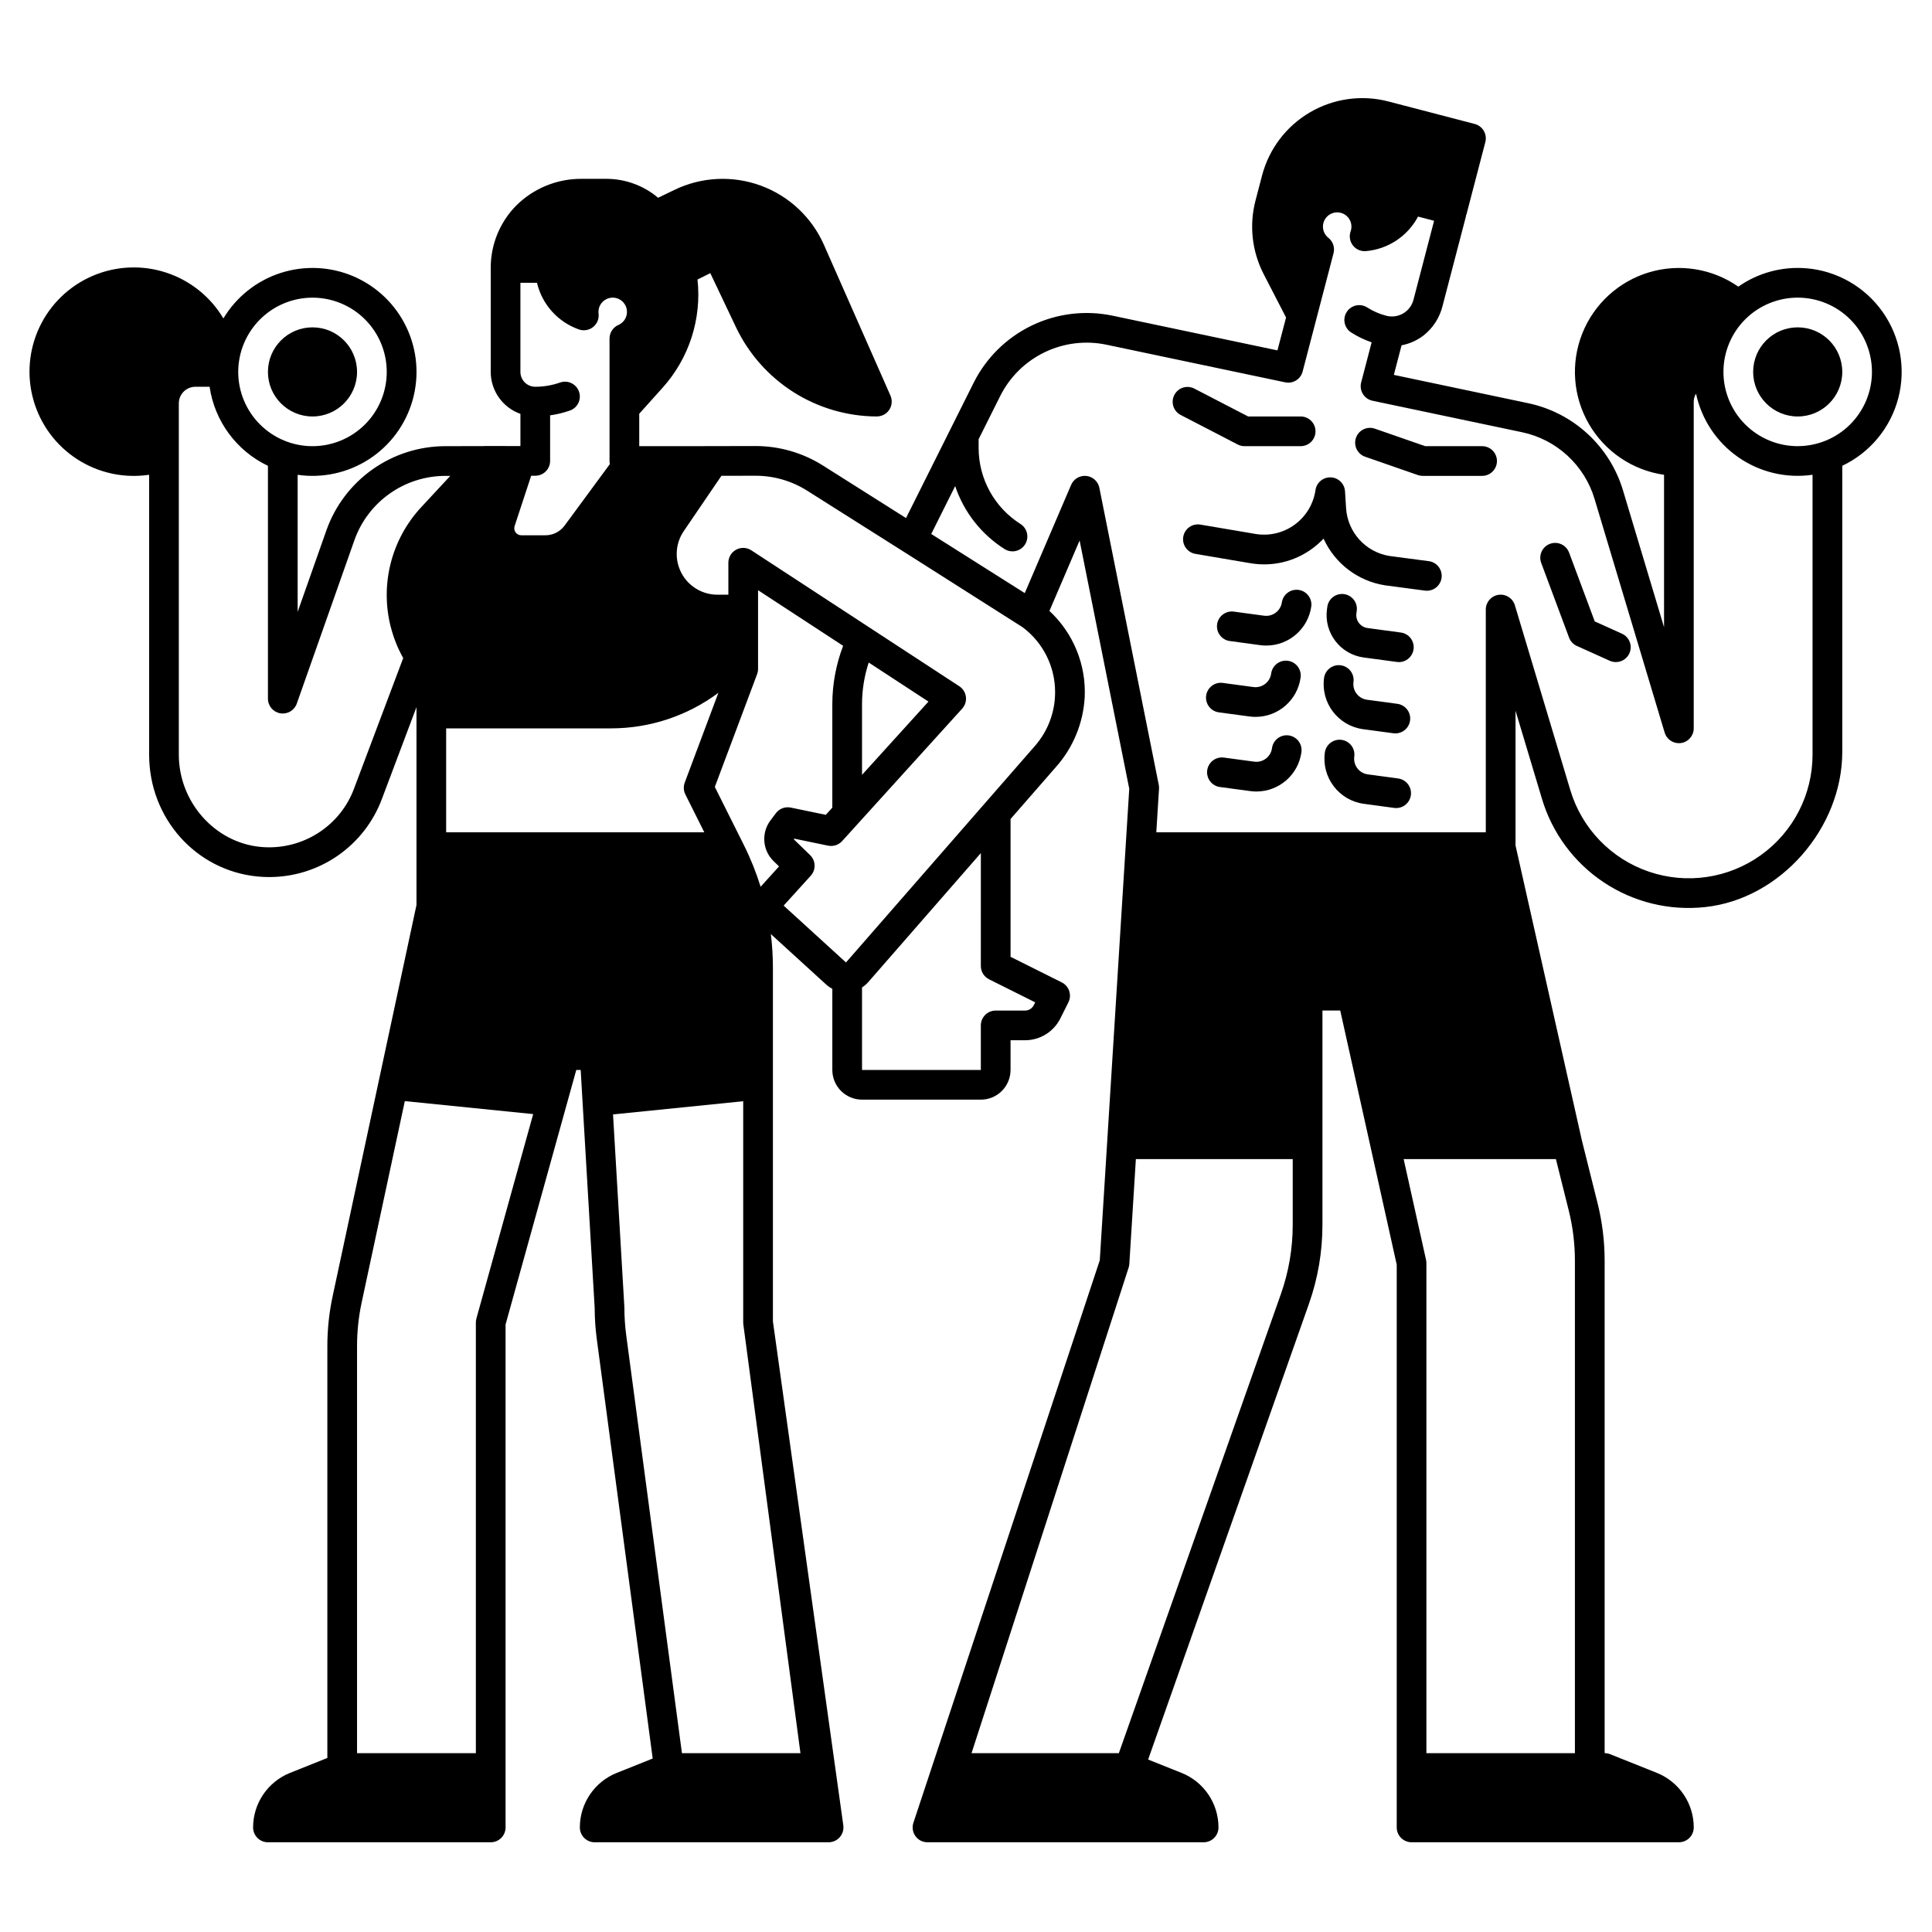 <?xml version="1.0" encoding="UTF-8"?>
<!-- Uploaded to: ICON Repo, www.svgrepo.com, Generator: ICON Repo Mixer Tools -->
<svg fill="#000000" width="800px" height="800px" version="1.1" viewBox="144 144 512 512" xmlns="http://www.w3.org/2000/svg">
 <g>
  <path d="m522.66 292.72-10.438-1.383c-6.34-1.023-11.117-6.309-11.5-12.719l-0.281-4.43v0.004c-0.129-2.016-1.758-3.606-3.773-3.684-2.016-0.082-3.766 1.375-4.051 3.371-0.531 3.676-2.523 6.981-5.523 9.168s-6.758 3.07-10.418 2.449l-14.488-2.461h-0.004c-1.035-0.195-2.109 0.035-2.977 0.641-0.867 0.602-1.453 1.527-1.629 2.57-0.18 1.039 0.07 2.109 0.691 2.965 0.617 0.855 1.555 1.426 2.598 1.586l14.488 2.461 0.004-0.004c5.75 0.996 11.66-0.391 16.367-3.844 1.09-0.793 2.106-1.688 3.031-2.664 2.996 6.594 9.105 11.238 16.258 12.367l0.109 0.016 10.496 1.391c0.172 0.023 0.348 0.035 0.523 0.035 2.066-0.008 3.777-1.617 3.914-3.68 0.133-2.066-1.352-3.883-3.402-4.16z"/>
  <path d="m515.18 311.62-8.758-1.18v-0.004c-1.891-0.254-3.219-1.992-2.961-3.887l0.098-0.715c0.266-2.141-1.238-4.098-3.379-4.387-2.137-0.289-4.109 1.195-4.422 3.332l-0.098 0.719v-0.004c-0.832 6.199 3.512 11.898 9.707 12.742l8.758 1.18v0.004c1.043 0.156 2.106-0.113 2.945-0.746 0.844-0.633 1.398-1.574 1.539-2.621 0.141-1.043-0.141-2.102-0.785-2.934-0.645-0.836-1.598-1.375-2.644-1.5z"/>
  <path d="m467.08 332.79 8.039 1.082c0.543 0.074 1.09 0.109 1.641 0.109 6.019-0.012 11.105-4.469 11.914-10.434 0.293-2.156-1.219-4.137-3.371-4.43-2.156-0.289-4.137 1.219-4.43 3.375-0.148 1.098-0.727 2.094-1.609 2.762-0.879 0.672-1.992 0.969-3.09 0.82l-8.043-1.082v-0.004c-1.043-0.156-2.106 0.109-2.949 0.742-0.844 0.633-1.402 1.578-1.543 2.625-0.141 1.047 0.145 2.106 0.793 2.938 0.645 0.836 1.598 1.375 2.648 1.496z"/>
  <path d="m499.31 320.31c-1.035-0.141-2.082 0.137-2.914 0.77-0.828 0.633-1.375 1.57-1.512 2.602-0.883 6.598 3.738 12.66 10.332 13.559l8.043 1.082h-0.004c0.176 0.023 0.355 0.035 0.531 0.035 2.07-0.004 3.785-1.609 3.922-3.676 0.141-2.066-1.348-3.883-3.398-4.16l-8.039-1.082c-2.289-0.312-3.891-2.414-3.582-4.703 0.137-1.035-0.141-2.082-0.773-2.914-0.633-0.828-1.57-1.375-2.606-1.512z"/>
  <path d="m485.52 338.89c-1.031-0.137-2.082 0.137-2.91 0.77-0.832 0.633-1.375 1.57-1.516 2.606-0.148 1.098-0.727 2.094-1.609 2.766-0.879 0.672-1.992 0.965-3.09 0.816l-8.043-1.082c-1.035-0.141-2.082 0.137-2.914 0.77-0.828 0.633-1.375 1.57-1.516 2.602-0.289 2.156 1.223 4.137 3.375 4.43l8.043 1.082c0.543 0.074 1.09 0.109 1.637 0.109 6.023-0.012 11.109-4.469 11.918-10.438 0.141-1.035-0.137-2.082-0.77-2.914-0.633-0.828-1.57-1.375-2.606-1.516z"/>
  <path d="m514.52 350.3-8.043-1.082c-2.285-0.312-3.887-2.414-3.582-4.699 0.148-1.039-0.125-2.09-0.758-2.926-0.633-0.836-1.574-1.383-2.613-1.523-1.039-0.141-2.09 0.141-2.918 0.777-0.832 0.637-1.375 1.578-1.512 2.617-0.883 6.594 3.742 12.66 10.332 13.555l8.039 1.086 0.004 0.004c0.176 0.023 0.352 0.035 0.531 0.035 2.07-0.004 3.785-1.609 3.922-3.676s-1.348-3.887-3.398-4.164z"/>
  <path d="m573.82 311.93-7.195-3.246-6.805-18.25h-0.004c-0.758-2.035-3.023-3.074-5.062-2.312-2.039 0.758-3.074 3.027-2.316 5.062l7.379 19.785v0.004c0.371 0.984 1.113 1.781 2.074 2.211l8.691 3.918c0.953 0.434 2.039 0.473 3.019 0.102 0.977-0.367 1.77-1.109 2.203-2.066 0.43-0.953 0.461-2.039 0.09-3.016-0.375-0.98-1.121-1.77-2.078-2.195z"/>
  <path d="m622.67 215.1c-6.383-0.531-12.75 1.191-17.996 4.867-6.91-4.82-15.645-6.211-23.711-3.781-8.062 2.434-14.574 8.426-17.668 16.258-3.094 7.836-2.43 16.656 1.797 23.945 4.231 7.285 11.559 12.238 19.898 13.438v40.383l-10.875-36.238c-1.723-5.762-4.973-10.949-9.398-15.016-4.426-4.07-9.863-6.871-15.75-8.109l-35.582-7.5 2.047-7.84v0.004c2.102-0.402 4.086-1.289 5.793-2.586 2.516-1.969 4.297-4.723 5.062-7.824l6.184-23.684c0.023-0.121 0.043-0.242 0.055-0.363 0.051-0.117 0.098-0.238 0.137-0.363l4.969-19.039c0.262-1.012 0.113-2.082-0.414-2.984-0.527-0.902-1.395-1.555-2.402-1.816l-22.828-5.953c-7.051-1.844-14.547-0.812-20.836 2.871-6.289 3.684-10.859 9.715-12.699 16.766l-1.723 6.586c-1.719 6.555-0.945 13.512 2.164 19.531l5.926 11.492-2.281 8.711-43.691-9.195h0.004c-7.242-1.52-14.781-0.602-21.441 2.617-6.66 3.215-12.07 8.547-15.383 15.16l-17.922 35.852-22.004-13.91c-5.352-3.383-11.547-5.176-17.879-5.176h-0.016l-15.059 0.031-0.004 0.008-15.738-0.008v-8.59l6.199-6.902c7.016-7.805 10.375-18.227 9.242-28.66l3.391-1.695 6.84 14.402c3.359 7.023 8.633 12.961 15.207 17.133 6.578 4.168 14.195 6.402 21.984 6.449 0.93 0.016 1.84-0.289 2.574-0.859 1.391-1.117 1.859-3.031 1.141-4.664l-17.625-39.949v-0.004c-3.215-7.285-9.254-12.953-16.73-15.699-7.477-2.746-15.746-2.336-22.914 1.137l-4.305 2.082c-3.828-3.231-8.668-5.008-13.672-5.019h-6.519c-6.559-0.066-12.871 2.516-17.5 7.168-4.293 4.394-6.688 10.301-6.672 16.449v27.551c0.008 4.996 3.16 9.449 7.871 11.117v8.52c-0.066 0-0.133 0-0.195 0.008h-0.984l-8.332-0.008c-0.074 0-0.145 0.02-0.219 0.023l-10.137 0.016c-6.918 0.004-13.664 2.144-19.312 6.137-5.648 3.992-9.926 9.633-12.234 16.152l-7.625 21.625v-36.324c6.609 0.957 13.34-0.52 18.945-4.152 5.602-3.637 9.695-9.184 11.512-15.609 1.82-6.426 1.246-13.293-1.621-19.324-2.863-6.035-7.824-10.82-13.953-13.473-6.133-2.648-13.016-2.981-19.375-0.938-6.356 2.047-11.754 6.332-15.188 12.059-3.426-5.769-8.836-10.094-15.219-12.168-6.379-2.074-13.297-1.754-19.461 0.898-6.164 2.652-11.152 7.457-14.031 13.52-2.879 6.062-3.453 12.965-1.617 19.418 1.84 6.453 5.961 12.016 11.602 15.652 5.637 3.637 12.41 5.098 19.047 4.109v74.176c0 16.785 12.324 30.664 28.668 32.281 1.051 0.105 2.098 0.156 3.148 0.156v-0.004c6.481 0.008 12.812-1.965 18.145-5.648 5.332-3.688 9.414-8.914 11.699-14.98l9.188-24.395v52.438l-22.219 103.68c-0.93 4.336-1.398 8.758-1.398 13.195v109.16l-9.898 3.957c-2.887 1.156-5.363 3.152-7.106 5.727-1.746 2.574-2.676 5.613-2.676 8.727 0 1.043 0.414 2.043 1.152 2.781 0.738 0.738 1.738 1.152 2.785 1.152h59.039c1.043 0 2.043-0.414 2.781-1.152 0.738-0.738 1.152-1.738 1.152-2.781v-133.29l16.152-58.141 2.586-9.309h1.168l0.496 8.477 3.215 54.633c0.008 2.746 0.191 5.488 0.555 8.207l14.82 111.16-9.527 3.812v-0.004c-2.887 1.156-5.363 3.152-7.106 5.727-1.746 2.574-2.676 5.613-2.676 8.727 0 1.043 0.414 2.043 1.152 2.781 0.738 0.738 1.738 1.152 2.781 1.152h61.879c0.703 0.012 1.402-0.156 2.019-0.492 1.484-0.824 2.273-2.504 1.965-4.172l-18.629-133.36v-93.688c0-0.727-0.012-1.453-0.035-2.18-0.008-0.246-0.023-0.492-0.031-0.734-0.02-0.48-0.039-0.961-0.066-1.441-0.02-0.297-0.043-0.59-0.062-0.887-0.031-0.43-0.062-0.859-0.098-1.293-0.027-0.316-0.066-0.633-0.098-0.949-0.043-0.406-0.082-0.809-0.133-1.215-0.012-0.094-0.02-0.184-0.031-0.277l14.617 13.332h-0.008c0.512 0.465 1.078 0.859 1.688 1.176v21.504c0 2.086 0.828 4.09 2.305 5.566 1.477 1.477 3.481 2.305 5.566 2.305h31.488c2.09 0 4.09-0.828 5.566-2.305 1.477-1.477 2.305-3.481 2.305-5.566v-7.871h3.848c3.957 0 7.578-2.238 9.348-5.777l2.137-4.269c0.465-0.938 0.543-2.016 0.211-3.008-0.328-0.992-1.039-1.809-1.973-2.277l-13.57-6.781v-36.516l12.004-13.758 0.004-0.004c4.574-5.133 7.269-11.668 7.644-18.539 0.398-8.617-3.019-16.973-9.348-22.84l7.996-18.664 13.156 65.789-7.809 124.95-49.32 148.85c-0.691 1.738-0.062 3.727 1.5 4.758 0.668 0.43 1.449 0.648 2.242 0.633h73.102c1.043 0 2.043-0.414 2.781-1.152 0.738-0.738 1.152-1.738 1.152-2.781 0-3.113-0.93-6.152-2.676-8.727-1.742-2.574-4.219-4.57-7.106-5.727l-8.863-3.543 42.605-120.73c2.379-6.734 3.594-13.82 3.59-20.965v-56.797h4.715l14.969 67.344v149.14c0 1.043 0.414 2.043 1.152 2.781 0.738 0.738 1.738 1.152 2.781 1.152h70.848c1.047 0 2.047-0.414 2.785-1.152 0.738-0.738 1.152-1.738 1.152-2.781 0-3.113-0.934-6.152-2.676-8.727s-4.219-4.57-7.106-5.727l-12.371-4.949h-0.004c-0.465-0.184-0.961-0.281-1.461-0.281v-130.49c0-5.148-0.629-10.281-1.879-15.281l-4.148-16.59-17.586-78.172v-35.719l6.988 23.293-0.004-0.004c2.707 9.098 8.52 16.961 16.426 22.211 7.906 5.254 17.402 7.566 26.84 6.535 20.027-2.144 36.34-21.016 36.34-41.16v-75.785c7.352-3.488 12.785-10.051 14.844-17.926 2.055-7.871 0.527-16.254-4.18-22.895-4.703-6.637-12.105-10.859-20.215-11.527zm-342.29 68.305 4.387-13.332h1.09v0.004c2.172-0.004 3.93-1.766 3.93-3.938v-12.07c1.789-0.25 3.547-0.676 5.25-1.27 2.051-0.727 3.125-2.973 2.398-5.023-0.723-2.051-2.973-3.125-5.023-2.398-2.106 0.742-4.324 1.121-6.559 1.117-2.176 0-3.938-1.762-3.938-3.934v-23.617h4.391c1.355 5.746 5.543 10.402 11.113 12.363 1.285 0.453 2.719 0.203 3.781-0.656 1.059-0.859 1.602-2.207 1.426-3.562-0.02-0.141-0.027-0.285-0.027-0.43 0-1.387 0.758-2.664 1.98-3.324 1.219-0.664 2.703-0.602 3.863 0.156 1.164 0.762 1.816 2.094 1.699 3.477-0.113 1.383-0.977 2.594-2.25 3.148-1.434 0.629-2.359 2.043-2.359 3.609v32.453c0 0.273 0.027 0.547 0.086 0.812l-12 16.309c-1.188 1.602-3.062 2.551-5.062 2.559h-6.406 0.004c-0.602 0-1.164-0.289-1.516-0.773s-0.445-1.109-0.258-1.68zm-53.57-60.523c5.223 0 10.227 2.074 13.918 5.762 3.691 3.691 5.762 8.699 5.762 13.918s-2.07 10.227-5.762 13.914c-3.691 3.691-8.695 5.766-13.918 5.766-5.219 0-10.223-2.074-13.914-5.766-3.691-3.688-5.766-8.695-5.766-13.914 0.008-5.219 2.082-10.219 5.773-13.91 3.688-3.688 8.691-5.766 13.906-5.769zm20.762 87.324h0.004c0.711 2.785 1.773 5.469 3.164 7.984l0.113 0.207-13.043 34.629c-1.711 4.57-4.781 8.5-8.801 11.266-4.691 3.238-10.379 4.703-16.051 4.141-12.098-1.199-21.57-11.938-21.57-24.449v-93.086c0-2.43 1.969-4.398 4.398-4.402h3.758c1.332 9.129 7.133 16.988 15.461 20.953v61.703c0 1.918 1.379 3.559 3.269 3.879 1.891 0.324 3.738-0.762 4.375-2.566l15.273-43.316c1.77-4.984 5.039-9.301 9.359-12.348 4.324-3.051 9.484-4.688 14.773-4.688h1.277l-7.695 8.285c-7.934 8.539-10.973 20.527-8.07 31.812zm22.68 183.21h0.004c-0.098 0.344-0.145 0.695-0.148 1.051v114.14h-31.488v-107.89c0-3.883 0.41-7.754 1.223-11.547l11.438-53.367 34.016 3.445zm-8.016-128.84v-27.551h43.797c10.215-0.016 20.156-3.32 28.348-9.422l-8.918 23.789c-0.383 1.023-0.324 2.16 0.164 3.141l5.019 10.035zm93.891 244.03h-31.406l-14.77-110.78c-0.32-2.414-0.48-4.848-0.484-7.281 0-0.078 0-0.156-0.008-0.23l-3-50.98 34.496-3.496v58.621c0 0.176 0.012 0.348 0.035 0.52zm-10.289-229.9c-0.09 0.098-0.18 0.203-0.266 0.309-0.043-0.141-0.094-0.273-0.137-0.414-0.211-0.672-0.434-1.336-0.664-2-0.07-0.203-0.137-0.406-0.211-0.609-0.293-0.824-0.602-1.645-0.926-2.461-0.066-0.172-0.141-0.34-0.211-0.512-0.273-0.668-0.555-1.328-0.844-1.988-0.098-0.227-0.199-0.453-0.301-0.676-0.367-0.805-0.742-1.609-1.141-2.398l-0.605-1.215-7.098-14.195 11.207-29.887c0.164-0.441 0.25-0.906 0.25-1.379v-20.867l22.543 14.734c-1.879 4.926-2.852 10.152-2.863 15.422v27.465l-1.727 1.906-9.281-1.922c-1.496-0.312-3.035 0.27-3.949 1.492l-1.457 1.941c-2.457 3.289-2.094 7.894 0.852 10.758l1.445 1.398zm72.496 30.926-0.375 0.75h-0.004c-0.434 0.879-1.324 1.43-2.305 1.426h-7.781c-2.176 0-3.938 1.766-3.938 3.938v11.809h-31.488v-21.871c0.625-0.402 1.188-0.887 1.676-1.445l29.816-34.164-0.004 29.93c0 1.488 0.844 2.852 2.176 3.519zm5.277-82.172c0.004 5.215-1.883 10.254-5.312 14.184l-50.105 57.418-16.52-15.066 7.184-7.922c1.426-1.574 1.344-3.996-0.18-5.473l-4.184-4.047c-0.086-0.082-0.109-0.211-0.062-0.316l9.027 1.871v-0.004c1.363 0.281 2.777-0.18 3.715-1.211l31.812-35.098c0.773-0.852 1.133-2.004 0.988-3.144-0.148-1.145-0.789-2.164-1.754-2.793l-55.105-36.016h0.004c-1.211-0.797-2.762-0.863-4.035-0.172-1.273 0.688-2.066 2.019-2.062 3.469v8.461h-2.902c-4.668 0.004-8.805-2.996-10.25-7.434-0.359-1.082-0.539-2.211-0.535-3.352-0.004-2.164 0.648-4.281 1.867-6.066l9.98-14.656 9.031-0.02h0.016c4.84 0 9.578 1.371 13.668 3.957l26.344 16.652 30.773 19.547v0.004c5.43 4.059 8.617 10.449 8.598 17.227zm-51.168 21.887v-18.777c0.012-3.734 0.609-7.445 1.773-10.992l15.836 10.352zm114.14 119.26c0.004 6.25-1.059 12.453-3.141 18.344l-42.938 121.66h-39.039l41.633-128.68c0.102-0.312 0.164-0.637 0.184-0.965l1.734-27.797h41.566zm69.746-17.438 3.394 13.578c1.094 4.375 1.645 8.863 1.645 13.371v130.49h-39.359v-129.89c-0.004-0.289-0.035-0.574-0.098-0.855l-5.93-26.695zm68.016-107.21c0.004 10.582-5.106 20.52-13.715 26.676-8.605 6.16-19.66 7.781-29.676 4.359-10.016-3.422-17.766-11.469-20.805-21.609l-14.691-48.984c-0.559-1.871-2.406-3.047-4.34-2.766-1.934 0.285-3.367 1.945-3.367 3.898v59.039h-87.32l0.723-11.562c0.02-0.34-0.004-0.684-0.07-1.016l-15.742-78.719v-0.004c-0.34-1.691-1.738-2.965-3.453-3.144-1.715-0.176-3.348 0.781-4.027 2.367l-12.289 28.684-24.785-15.668 6.344-12.695v0.004c2.312 6.894 6.93 12.781 13.07 16.676 1.836 1.172 4.269 0.633 5.438-1.203 1.168-1.832 0.629-4.266-1.207-5.434-6.922-4.383-11.109-12.016-11.086-20.207v-2.262l5.719-11.438v-0.004c2.531-5.055 6.672-9.133 11.766-11.59 5.094-2.461 10.859-3.164 16.395-2.004l47.359 9.969c2.055 0.438 4.09-0.82 4.621-2.856l7.144-27.344 1.047-4.016c0.395-1.516-0.145-3.121-1.379-4.09-1.078-0.855-1.605-2.234-1.375-3.594 0.234-1.359 1.188-2.484 2.492-2.934 1.301-0.449 2.746-0.156 3.769 0.77 1.02 0.926 1.457 2.336 1.137 3.676-0.043 0.148-0.082 0.297-0.133 0.445-0.422 1.258-0.18 2.644 0.641 3.684 0.82 1.043 2.109 1.602 3.434 1.488 5.856-0.512 11.059-3.957 13.816-9.152l4.25 1.109-5.469 20.949c-0.395 1.516-1.375 2.812-2.727 3.606-1.352 0.789-2.961 1.012-4.477 0.617-1.789-0.465-3.492-1.207-5.051-2.199-1.836-1.168-4.269-0.629-5.438 1.207-1.168 1.832-0.629 4.266 1.207 5.434 1.691 1.078 3.504 1.949 5.402 2.602l-2.773 10.629c-0.273 1.043-0.105 2.148 0.461 3.066 0.566 0.914 1.48 1.559 2.535 1.781l39.625 8.344c4.5 0.945 8.66 3.09 12.047 6.203 3.383 3.113 5.867 7.078 7.184 11.484l18.578 61.922c0.5 1.664 2.031 2.801 3.766 2.801 0.195 0 0.387-0.012 0.574-0.039 1.934-0.285 3.363-1.945 3.363-3.894v-86.594c0-0.742 0.215-1.469 0.613-2.09 1.461 6.828 5.465 12.848 11.195 16.836 5.734 3.992 12.77 5.652 19.68 4.648zm-3.938-81.723c-5.219 0-10.223-2.074-13.914-5.766-3.691-3.688-5.766-8.695-5.766-13.914s2.074-10.227 5.766-13.918c3.691-3.688 8.695-5.762 13.914-5.762s10.227 2.074 13.918 5.762c3.691 3.691 5.762 8.699 5.762 13.918-0.004 5.219-2.078 10.219-5.769 13.91-3.688 3.688-8.691 5.762-13.91 5.769z"/>
  <path d="m238.62 242.56c0 6.519-5.285 11.809-11.809 11.809-6.519 0-11.805-5.289-11.805-11.809 0-6.523 5.285-11.809 11.805-11.809 6.523 0 11.809 5.285 11.809 11.809"/>
  <path d="m632.22 242.56c0 6.519-5.285 11.809-11.809 11.809-6.519 0-11.809-5.289-11.809-11.809 0-6.523 5.289-11.809 11.809-11.809 6.523 0 11.809 5.285 11.809 11.809"/>
  <path d="m473.8 262.24h14.887c2.172 0 3.934-1.762 3.934-3.938 0-2.172-1.762-3.934-3.934-3.934h-13.922l-14.344-7.434c-1.922-0.93-4.231-0.16-5.211 1.734-0.98 1.891-0.277 4.223 1.59 5.254l15.195 7.871c0.559 0.289 1.176 0.445 1.805 0.445z"/>
  <path d="m536.77 262.24h-15.078l-13.336-4.637v-0.004c-2.051-0.711-4.297 0.375-5.008 2.426-0.715 2.055 0.371 4.297 2.422 5.012l13.965 4.856c0.414 0.145 0.852 0.219 1.293 0.219h15.742c2.176 0 3.938-1.762 3.938-3.934 0-2.176-1.762-3.938-3.938-3.938z"/>
  <path d="m479.59 315.08c-0.543 0-1.082-0.035-1.621-0.109l-8.051-1.09v0.004c-2.156-0.293-3.664-2.273-3.375-4.43 0.293-2.152 2.277-3.664 4.43-3.371l8.051 1.09v-0.004c2.281 0.297 4.371-1.297 4.688-3.574 0.344-2.102 2.301-3.551 4.414-3.266s3.613 2.199 3.387 4.32c-0.816 5.965-5.902 10.418-11.922 10.43z"/>
 </g>
</svg>